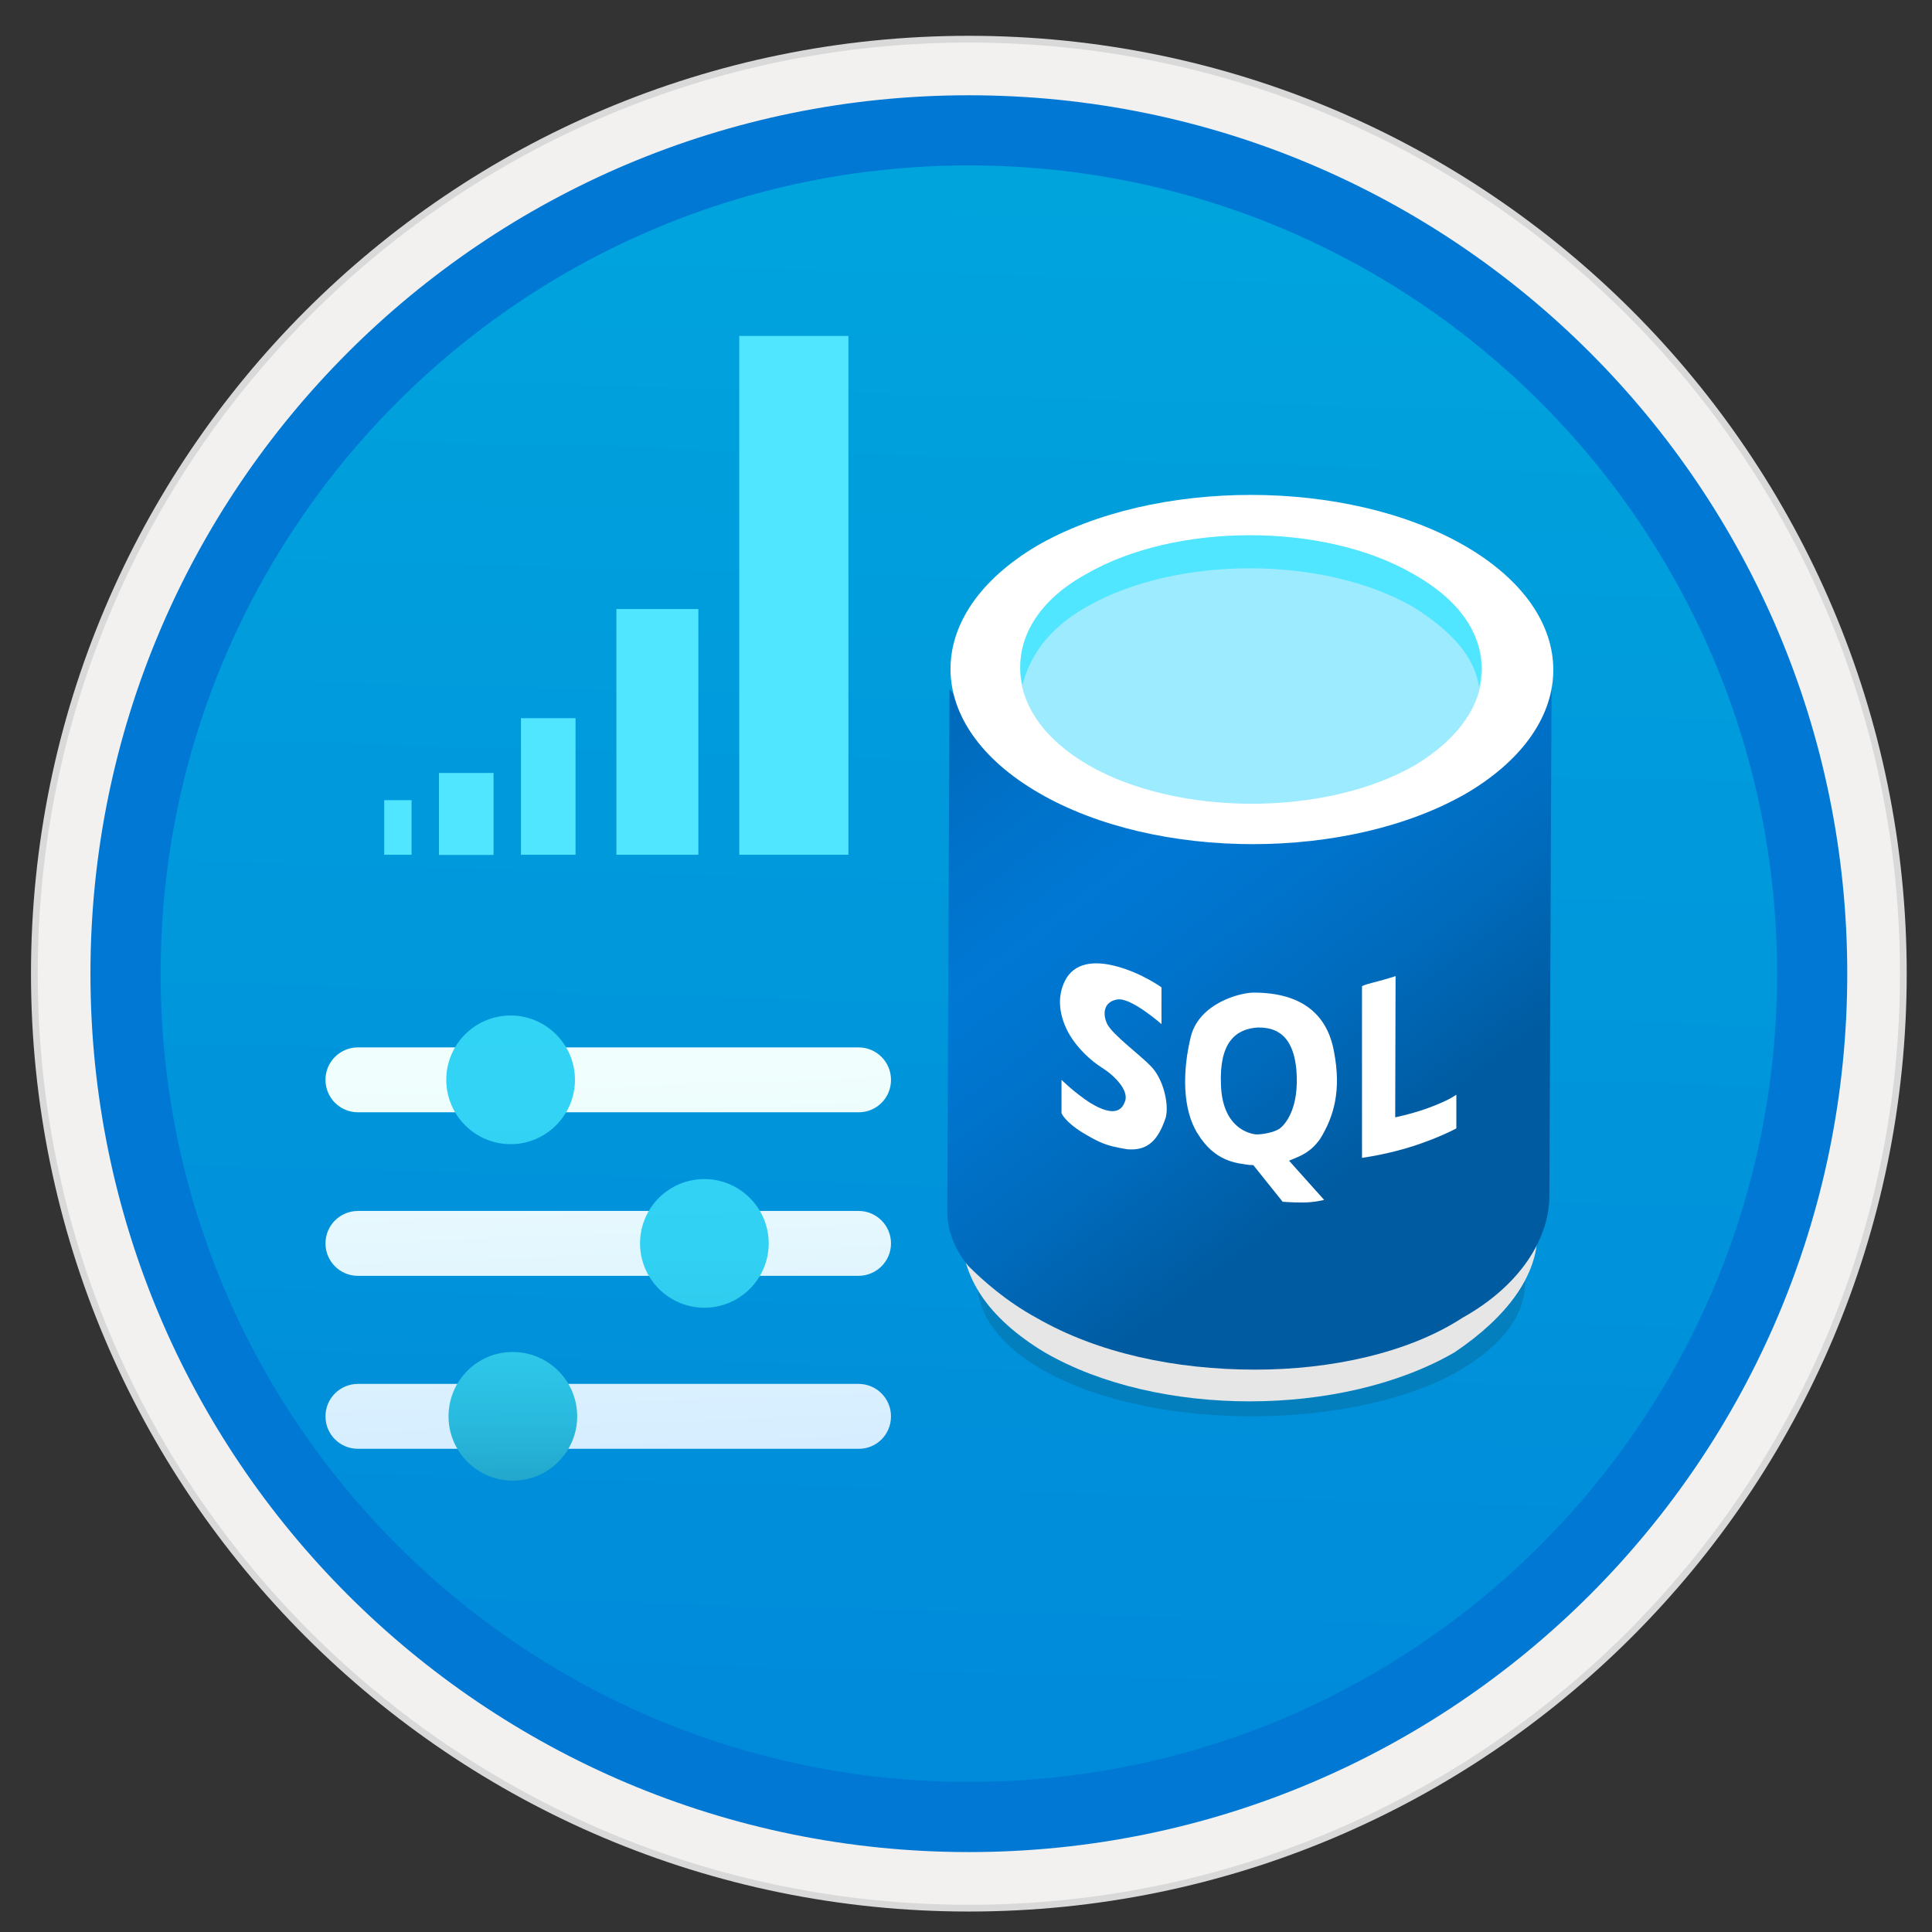<svg width="103" height="103" viewBox="0 0 103 103" fill="none" xmlns="http://www.w3.org/2000/svg">
<rect x="0" y="0" width="103" height="103" fill="#333333" stroke="none"/>
<path d="M51.652 98.719C77.502 98.719 98.462 77.769 98.462 51.909C98.462 26.049 77.502 5.099 51.652 5.099C25.802 5.099 4.842 26.059 4.842 51.909C4.842 77.759 25.802 98.719 51.652 98.719Z" fill="url(#paint0_linear)"/>
<path fill-rule="evenodd" clip-rule="evenodd" d="M51.652 1.909C24.042 1.909 1.652 24.299 1.652 51.909C1.652 79.519 24.042 101.909 51.652 101.909C79.262 101.909 101.652 79.519 101.652 51.909C101.652 24.299 79.262 1.909 51.652 1.909ZM51.652 97.669C26.382 97.669 5.892 77.179 5.892 51.909C5.892 26.639 26.382 6.149 51.652 6.149C76.922 6.149 97.412 26.639 97.412 51.909C97.412 77.179 76.922 97.669 51.652 97.669Z" fill="#D9D9D9"/>
<path fill-rule="evenodd" clip-rule="evenodd" d="M5.752 51.909C5.752 77.259 26.302 97.809 51.653 97.809C77.002 97.809 97.552 77.259 97.552 51.909C97.552 26.559 77.002 6.009 51.653 6.009C26.302 6.009 5.752 26.559 5.752 51.909ZM51.653 2.269C24.233 2.269 2.012 24.489 2.012 51.909C2.012 79.329 24.242 101.549 51.653 101.549C79.072 101.549 101.292 79.319 101.292 51.909C101.292 24.489 79.072 2.269 51.653 2.269Z" fill="#F2F1F0"/>
<path fill-rule="evenodd" clip-rule="evenodd" d="M8.562 51.909C8.562 75.709 27.852 94.999 51.652 94.999C75.452 94.999 94.742 75.709 94.742 51.909C94.742 28.109 75.452 8.819 51.652 8.819C27.852 8.819 8.562 28.109 8.562 51.909ZM51.652 5.079C25.792 5.079 4.822 26.049 4.822 51.909C4.822 77.769 25.792 98.739 51.652 98.739C77.512 98.739 98.482 77.769 98.482 51.909C98.482 26.049 77.522 5.079 51.652 5.079Z" fill="#0078D4"/>
<path opacity="0.15" d="M76.932 63.419C82.732 66.149 82.732 70.599 77.082 73.459C71.432 76.189 62.062 76.189 56.412 73.469C50.762 70.739 50.612 66.159 56.262 63.429C61.912 60.709 71.282 60.709 76.932 63.419Z" fill="#1F1D20"/>
<path d="M81.963 62.919V65.769C81.963 67.989 80.382 70.189 77.543 72.099C71.532 75.579 61.722 75.579 55.712 72.109C52.553 70.209 51.282 67.999 51.282 65.789V62.939C51.282 65.159 52.873 67.679 55.712 69.269C61.733 72.749 71.532 72.749 77.543 69.259C80.382 67.669 81.963 65.459 81.963 62.919Z" fill="#E6E6E6"/>
<path d="M78.092 40.899C74.962 42.649 70.942 43.529 66.922 43.659C62.662 43.659 58.512 42.779 55.392 40.899C52.132 39.019 50.622 36.639 50.622 36.759L50.502 64.609C50.502 65.739 51.002 66.749 51.632 67.499C52.382 68.249 53.642 69.379 55.262 70.259C58.522 72.139 62.662 73.019 66.922 73.019C70.942 73.019 75.072 72.139 77.962 70.259C81.092 68.509 82.602 65.999 82.602 63.739L82.722 35.519C82.862 37.889 81.232 39.139 78.092 40.899Z" fill="url(#paint1_linear)"/>
<path d="M78.093 29.099C84.362 32.729 84.362 38.619 78.222 42.269C71.953 45.909 61.663 45.919 55.392 42.279C49.123 38.649 49.123 32.759 55.263 29.109C61.532 25.479 71.823 25.479 78.093 29.099Z" fill="white"/>
<path d="M75.332 30.619C80.222 33.379 80.222 37.899 75.462 40.779C70.692 43.539 62.792 43.539 58.022 40.789C53.252 38.019 53.132 33.389 57.902 30.619C62.662 27.859 70.562 27.859 75.332 30.619Z" fill="#9CEBFF"/>
<path d="M57.903 32.369C62.672 29.609 70.573 29.609 75.343 32.359C77.353 33.619 78.612 34.989 78.853 36.619C79.353 34.359 78.233 32.229 75.343 30.599C70.573 27.839 62.672 27.849 57.903 30.609C55.142 32.119 54.013 34.369 54.513 36.509C54.892 35.009 55.892 33.499 57.903 32.369Z" fill="#50E6FF"/>
<path d="M74.402 52.039L74.382 59.569C74.382 59.569 75.502 59.339 76.432 58.959C77.352 58.599 77.642 58.359 77.642 58.359V60.159C77.642 60.159 76.802 60.619 75.412 61.079C74.022 61.539 72.612 61.729 72.612 61.729V52.609C72.542 52.509 73.542 52.329 74.402 52.039Z" fill="white"/>
<path d="M61.922 52.639V54.599C61.922 54.599 60.352 53.209 59.602 53.279C58.852 53.379 58.752 54.029 59.032 54.599C59.322 55.169 60.812 56.269 61.352 56.839C62.002 57.489 62.332 58.819 62.152 59.569C61.752 60.779 61.192 61.369 60.092 61.269C58.982 61.089 58.642 60.939 57.692 60.369C56.772 59.799 56.592 59.349 56.592 59.349V57.569C56.592 57.569 57.242 58.219 58.092 58.779C58.842 59.239 59.662 59.529 59.952 58.779C60.242 58.209 59.492 57.389 58.742 56.919C58.172 56.559 57.422 55.889 56.962 55.059C56.502 54.209 56.312 53.199 56.782 52.279C57.242 51.359 58.282 51.169 59.562 51.529C60.892 51.889 61.922 52.639 61.922 52.639Z" fill="white"/>
<path d="M70.373 60.729C71.123 59.519 71.513 58.129 71.123 56.089C70.763 54.029 69.343 52.919 66.843 52.919C66.093 52.919 63.953 53.489 63.492 55.239C63.032 57.099 63.032 59.149 63.852 60.439C64.772 61.939 65.912 62.009 66.632 62.109C66.733 62.109 66.812 62.109 66.812 62.109L68.382 64.069C68.382 64.069 68.862 64.109 69.433 64.109C70.082 64.109 70.593 63.969 70.593 63.969L68.722 61.879C69.332 61.629 69.843 61.459 70.373 60.729ZM65.093 57.849C64.993 55.609 65.843 54.859 67.052 54.779C67.703 54.779 68.912 54.879 69.112 57.019C69.293 59.159 68.463 60.009 68.192 60.189C67.903 60.369 67.343 60.479 66.983 60.479C66.562 60.449 65.172 60.089 65.093 57.849Z" fill="white"/>
<path d="M47.502 57.569C47.502 56.619 46.732 55.839 45.772 55.839H19.082C18.132 55.839 17.352 56.609 17.352 57.569C17.352 58.519 18.122 59.299 19.082 59.299H45.792C46.742 59.289 47.502 58.529 47.502 57.569Z" fill="url(#paint2_linear)"/>
<path d="M23.792 57.569C23.792 59.459 25.332 60.999 27.222 60.999C29.112 60.999 30.652 59.459 30.652 57.569C30.652 55.679 29.112 54.139 27.222 54.139C25.332 54.139 23.792 55.669 23.792 57.569Z" fill="url(#paint3_linear)"/>
<path d="M47.502 66.289C47.502 65.339 46.732 64.559 45.772 64.559H19.082C18.132 64.559 17.352 65.329 17.352 66.289C17.352 67.239 18.122 68.019 19.082 68.019H45.792C46.742 67.999 47.502 67.239 47.502 66.289Z" fill="url(#paint4_linear)"/>
<path d="M34.122 66.289C34.122 68.179 35.662 69.719 37.552 69.719C39.442 69.719 40.982 68.179 40.982 66.289C40.982 64.399 39.442 62.859 37.552 62.859C35.662 62.859 34.122 64.389 34.122 66.289Z" fill="url(#paint5_linear)"/>
<path d="M47.502 75.509C47.502 74.559 46.732 73.779 45.772 73.779H19.082C18.132 73.779 17.352 74.549 17.352 75.509C17.352 76.469 18.122 77.239 19.082 77.239H45.792C46.742 77.239 47.502 76.469 47.502 75.509Z" fill="url(#paint6_linear)"/>
<path d="M23.912 75.509C23.912 77.399 25.452 78.939 27.342 78.939C29.232 78.939 30.772 77.399 30.772 75.509C30.772 73.619 29.232 72.079 27.342 72.079C25.452 72.069 23.912 73.609 23.912 75.509Z" fill="url(#paint7_linear)"/>
<path d="M21.942 42.659H20.482V45.569H21.942V42.659Z" fill="#50E6FF"/>
<path d="M26.312 41.209H23.402V45.579H26.312V41.209Z" fill="#50E6FF"/>
<path d="M30.683 38.289H27.773V45.569H30.683V38.289Z" fill="#50E6FF"/>
<path d="M37.232 32.469H32.862V45.569H37.232V32.469Z" fill="#50E6FF"/>
<path d="M45.232 17.909H39.412V45.569H45.232V17.909Z" fill="#50E6FF"/>
<defs>
<linearGradient id="paint0_linear" x1="53.423" y1="-12.884" x2="49.44" y2="132.884" gradientUnits="userSpaceOnUse">
<stop stop-color="#00ABDE"/>
<stop offset="1" stop-color="#007ED8"/>
</linearGradient>
<linearGradient id="paint1_linear" x1="48.694" y1="27.131" x2="74.278" y2="60.867" gradientUnits="userSpaceOnUse">
<stop stop-color="#005BA1"/>
<stop offset="0.07" stop-color="#0060A9"/>
<stop offset="0.36" stop-color="#0071C8"/>
<stop offset="0.52" stop-color="#0078D4"/>
<stop offset="0.64" stop-color="#0074CD"/>
<stop offset="0.82" stop-color="#006ABB"/>
<stop offset="1" stop-color="#005BA1"/>
</linearGradient>
<linearGradient id="paint2_linear" x1="33.22" y1="79.79" x2="32.424" y2="57.374" gradientUnits="userSpaceOnUse">
<stop stop-color="#D2EBFF"/>
<stop offset="1" stop-color="#F0FFFD"/>
</linearGradient>
<linearGradient id="paint3_linear" x1="27.176" y1="53.516" x2="27.517" y2="82.417" gradientUnits="userSpaceOnUse">
<stop stop-color="#32D4F5"/>
<stop offset="0.47" stop-color="#31D1F3"/>
<stop offset="0.63" stop-color="#2EC9EB"/>
<stop offset="0.77" stop-color="#29BADE"/>
<stop offset="0.89" stop-color="#22A5CB"/>
<stop offset="1" stop-color="#198AB3"/>
</linearGradient>
<linearGradient id="paint4_linear" x1="32.911" y1="79.801" x2="32.114" y2="57.385" gradientUnits="userSpaceOnUse">
<stop stop-color="#D2EBFF"/>
<stop offset="1" stop-color="#F0FFFD"/>
</linearGradient>
<linearGradient id="paint5_linear" x1="37.396" y1="53.395" x2="37.738" y2="82.297" gradientUnits="userSpaceOnUse">
<stop stop-color="#32D4F5"/>
<stop offset="0.47" stop-color="#31D1F3"/>
<stop offset="0.63" stop-color="#2EC9EB"/>
<stop offset="0.77" stop-color="#29BADE"/>
<stop offset="0.89" stop-color="#22A5CB"/>
<stop offset="1" stop-color="#198AB3"/>
</linearGradient>
<linearGradient id="paint6_linear" x1="32.584" y1="79.813" x2="31.787" y2="57.397" gradientUnits="userSpaceOnUse">
<stop stop-color="#D2EBFF"/>
<stop offset="1" stop-color="#F0FFFD"/>
</linearGradient>
<linearGradient id="paint7_linear" x1="27.077" y1="53.517" x2="27.419" y2="82.418" gradientUnits="userSpaceOnUse">
<stop stop-color="#32D4F5"/>
<stop offset="0.47" stop-color="#31D1F3"/>
<stop offset="0.63" stop-color="#2EC9EB"/>
<stop offset="0.77" stop-color="#29BADE"/>
<stop offset="0.89" stop-color="#22A5CB"/>
<stop offset="1" stop-color="#198AB3"/>
</linearGradient>
</defs>
</svg>
